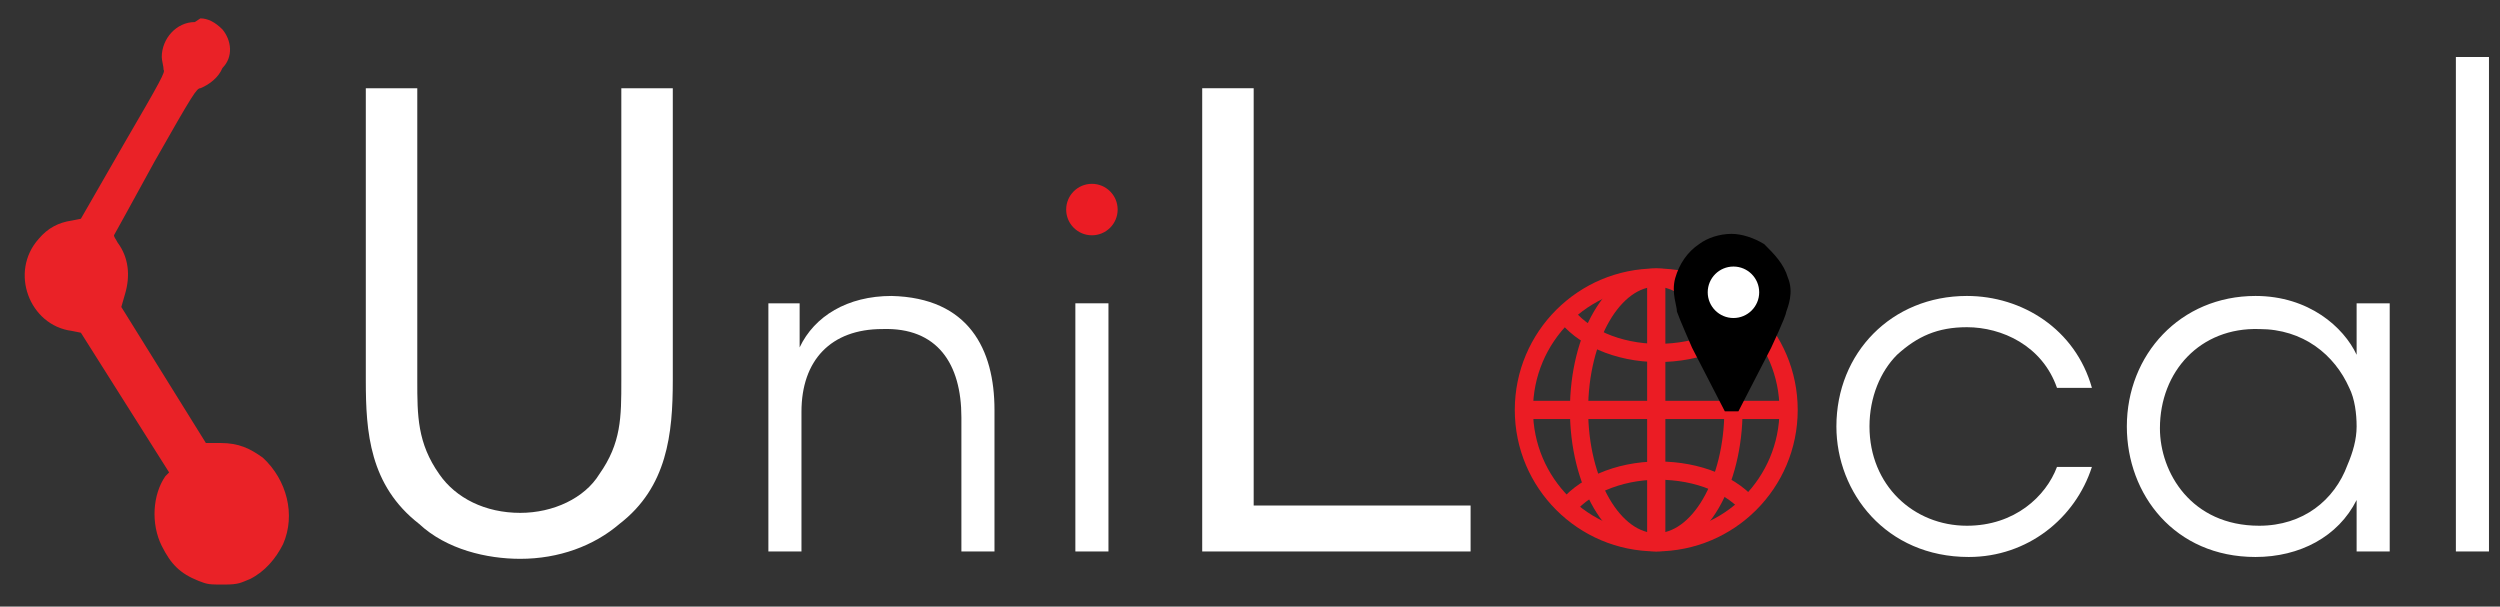 <?xml version="1.0" encoding="utf-8"?>
<!-- Generator: Adobe Illustrator 28.1.0, SVG Export Plug-In . SVG Version: 6.00 Build 0)  -->
<svg version="1.1" xmlns="http://www.w3.org/2000/svg" xmlns:xlink="http://www.w3.org/1999/xlink" x="0px" y="0px"
	 viewBox="0 0 136 33" style="enable-background:new 0 0 136 33;" xml:space="preserve">
<rect x="0" y="0" width="136" height="33" fill="#333333" stroke="none"/>
<style type="text/css">
	.st0{fill:none;stroke:#EB1C24;stroke-width:0.991;stroke-miterlimit:9.978;}
	.st1{stroke:#000000;stroke-width:0.555;stroke-miterlimit:9.978;}
	.st2{fill:#FFFFFF;}
	.st3{fill:#EB1C24;}
	.st4{fill:#EA2227;}
</style>
<g id="Layer_2">
</g>
<g id="Layer_1">
	<circle class="st0" cx="90.1" cy="22.3" r="7.2"/>
	<ellipse class="st0" cx="90.1" cy="22.3" rx="4.2" ry="7.2"/>
	<line class="st0" x1="90.1" y1="15.1" x2="90.1" y2="29.6"/>
	<line class="st0" x1="82.9" y1="22.3" x2="97.4" y2="22.3"/>
	<path class="st0" d="M95.3,17.1c-1,1.3-2.9,2.1-5.1,2.1S86,18.3,85.1,17"/>
	<path class="st0" d="M95.3,27.7c-1-1.3-2.9-2.1-5.1-2.1s-4.2,0.9-5.1,2.2"/>
	<line class="st0" x1="88.6" y1="19.1" x2="88.6" y2="19.1"/>
	<path class="st1" d="M94.4,22.1l1.7-3.3c0,0,0.8-1.7,0.8-1.9c0.1-0.3,0.4-1,0.1-1.7c-0.2-0.7-0.7-1.2-1.2-1.7
		c-0.5-0.3-1.1-0.5-1.6-0.5l0,0c-0.6,0-1.2,0.2-1.6,0.5c-0.6,0.4-1,1-1.2,1.7c-0.2,0.7,0.1,1.4,0.1,1.7c0.1,0.3,0.8,1.9,0.8,1.9
		l1.7,3.3H94.4z"/>
	<circle class="st2" cx="94.3" cy="15.9" r="1.4"/>
	<circle class="st3" cx="59.4" cy="11.4" r="1.4"/>
	<path id="path5663" class="st4" d="M10.6,1.2c-1,0-1.8,0.9-1.8,1.9c0,0.2,0.1,0.5,0.1,0.7C9,3.9,8.8,4.3,6.7,7.9l-2.3,4L3.9,12
		c-0.7,0.1-1.3,0.4-1.8,1c-1.6,1.8-0.5,4.7,1.8,5l0.5,0.1l2.4,3.8l2.4,3.8L9,25.9c-0.7,1-0.8,2.6-0.2,3.8c0.5,1,1,1.5,2,1.9
		c0.5,0.2,0.6,0.2,1.4,0.2c0.8,0,0.9-0.1,1.4-0.3c0.8-0.4,1.4-1.1,1.8-1.9c0.7-1.6,0.2-3.5-1.1-4.7c-0.7-0.5-1.3-0.8-2.3-0.8h-0.8
		l-2.3-3.7l-2.3-3.7L6.8,16c0.3-1,0.2-2-0.4-2.8c-0.1-0.2-0.2-0.3-0.2-0.4c0,0,1-1.8,2.2-4c2.1-3.7,2.3-4,2.5-4
		c0.5-0.2,1-0.6,1.2-1.1c0.6-0.6,0.5-1.5,0-2.1C11.7,1.2,11.3,1,10.9,1L10.6,1.2z"/>
	<g>
		<path class="st2" d="M22.7,4.8v15.9c0,1.9,0,3.4,1.2,5.1c0.9,1.3,2.5,2.1,4.4,2.1c1.8,0,3.5-0.8,4.3-2.1c1.2-1.7,1.2-3.1,1.2-5.1
			V4.8h2.8v15.9c0,2.9-0.3,5.8-2.9,7.8c-1.4,1.2-3.3,1.9-5.4,1.9c-1.8,0-4-0.5-5.5-1.9c-2.7-2.1-2.9-5-2.9-7.8V4.8H22.7z"/>
		<path class="st2" d="M41.8,16.5h1.7c0,0.7,0,1.5,0,2.4c0.8-1.7,2.6-2.8,5-2.8c4.2,0.1,5.6,2.9,5.6,6.2V30h-1.8v-7.3
			c0-2.9-1.3-4.9-4.3-4.8c-2.8,0-4.4,1.7-4.4,4.5V30h-1.8V16.5z"/>
		<path class="st2" d="M58.5,16.5h1.8V30h-1.8V16.5z"/>
		<path class="st2" d="M65.4,4.8h2.8v22.7H80V30H65.4V4.8z"/>
		<path class="st2" d="M113.8,25.4c-0.9,2.8-3.5,4.9-6.7,4.9c-4.5,0-7.2-3.5-7.2-7.1c0-4,3-7.1,7.1-7.1c3,0,5.9,1.8,6.8,5h-1.9
			c-0.8-2.3-3-3.3-4.9-3.3c-1.6,0-2.7,0.5-3.8,1.5c-0.9,0.9-1.5,2.3-1.5,3.9c0,3.2,2.4,5.4,5.3,5.4c2.6,0,4.3-1.6,4.9-3.2H113.8z"/>
		<path class="st2" d="M130,30h-1.8v-2.8c-1,2-3.1,3.1-5.5,3.1c-4.4,0-7-3.4-7-7.1c0-3.9,2.9-7.1,7-7.1c2.9,0,4.8,1.7,5.5,3.2v-2.8
			h1.8V30z M117.5,23.3c0,2.4,1.7,5.3,5.4,5.3c2.4,0,4.1-1.4,4.8-3.3c0.3-0.7,0.5-1.4,0.5-2.1c0-0.7-0.1-1.5-0.4-2.1
			c-0.8-1.8-2.5-3.2-4.9-3.2C119.7,17.8,117.5,20.2,117.5,23.3L117.5,23.3z"/>
		<path class="st2" d="M133.6,3.1h1.8V30h-1.8V3.1z"/>
	</g>
</g>
</svg>
